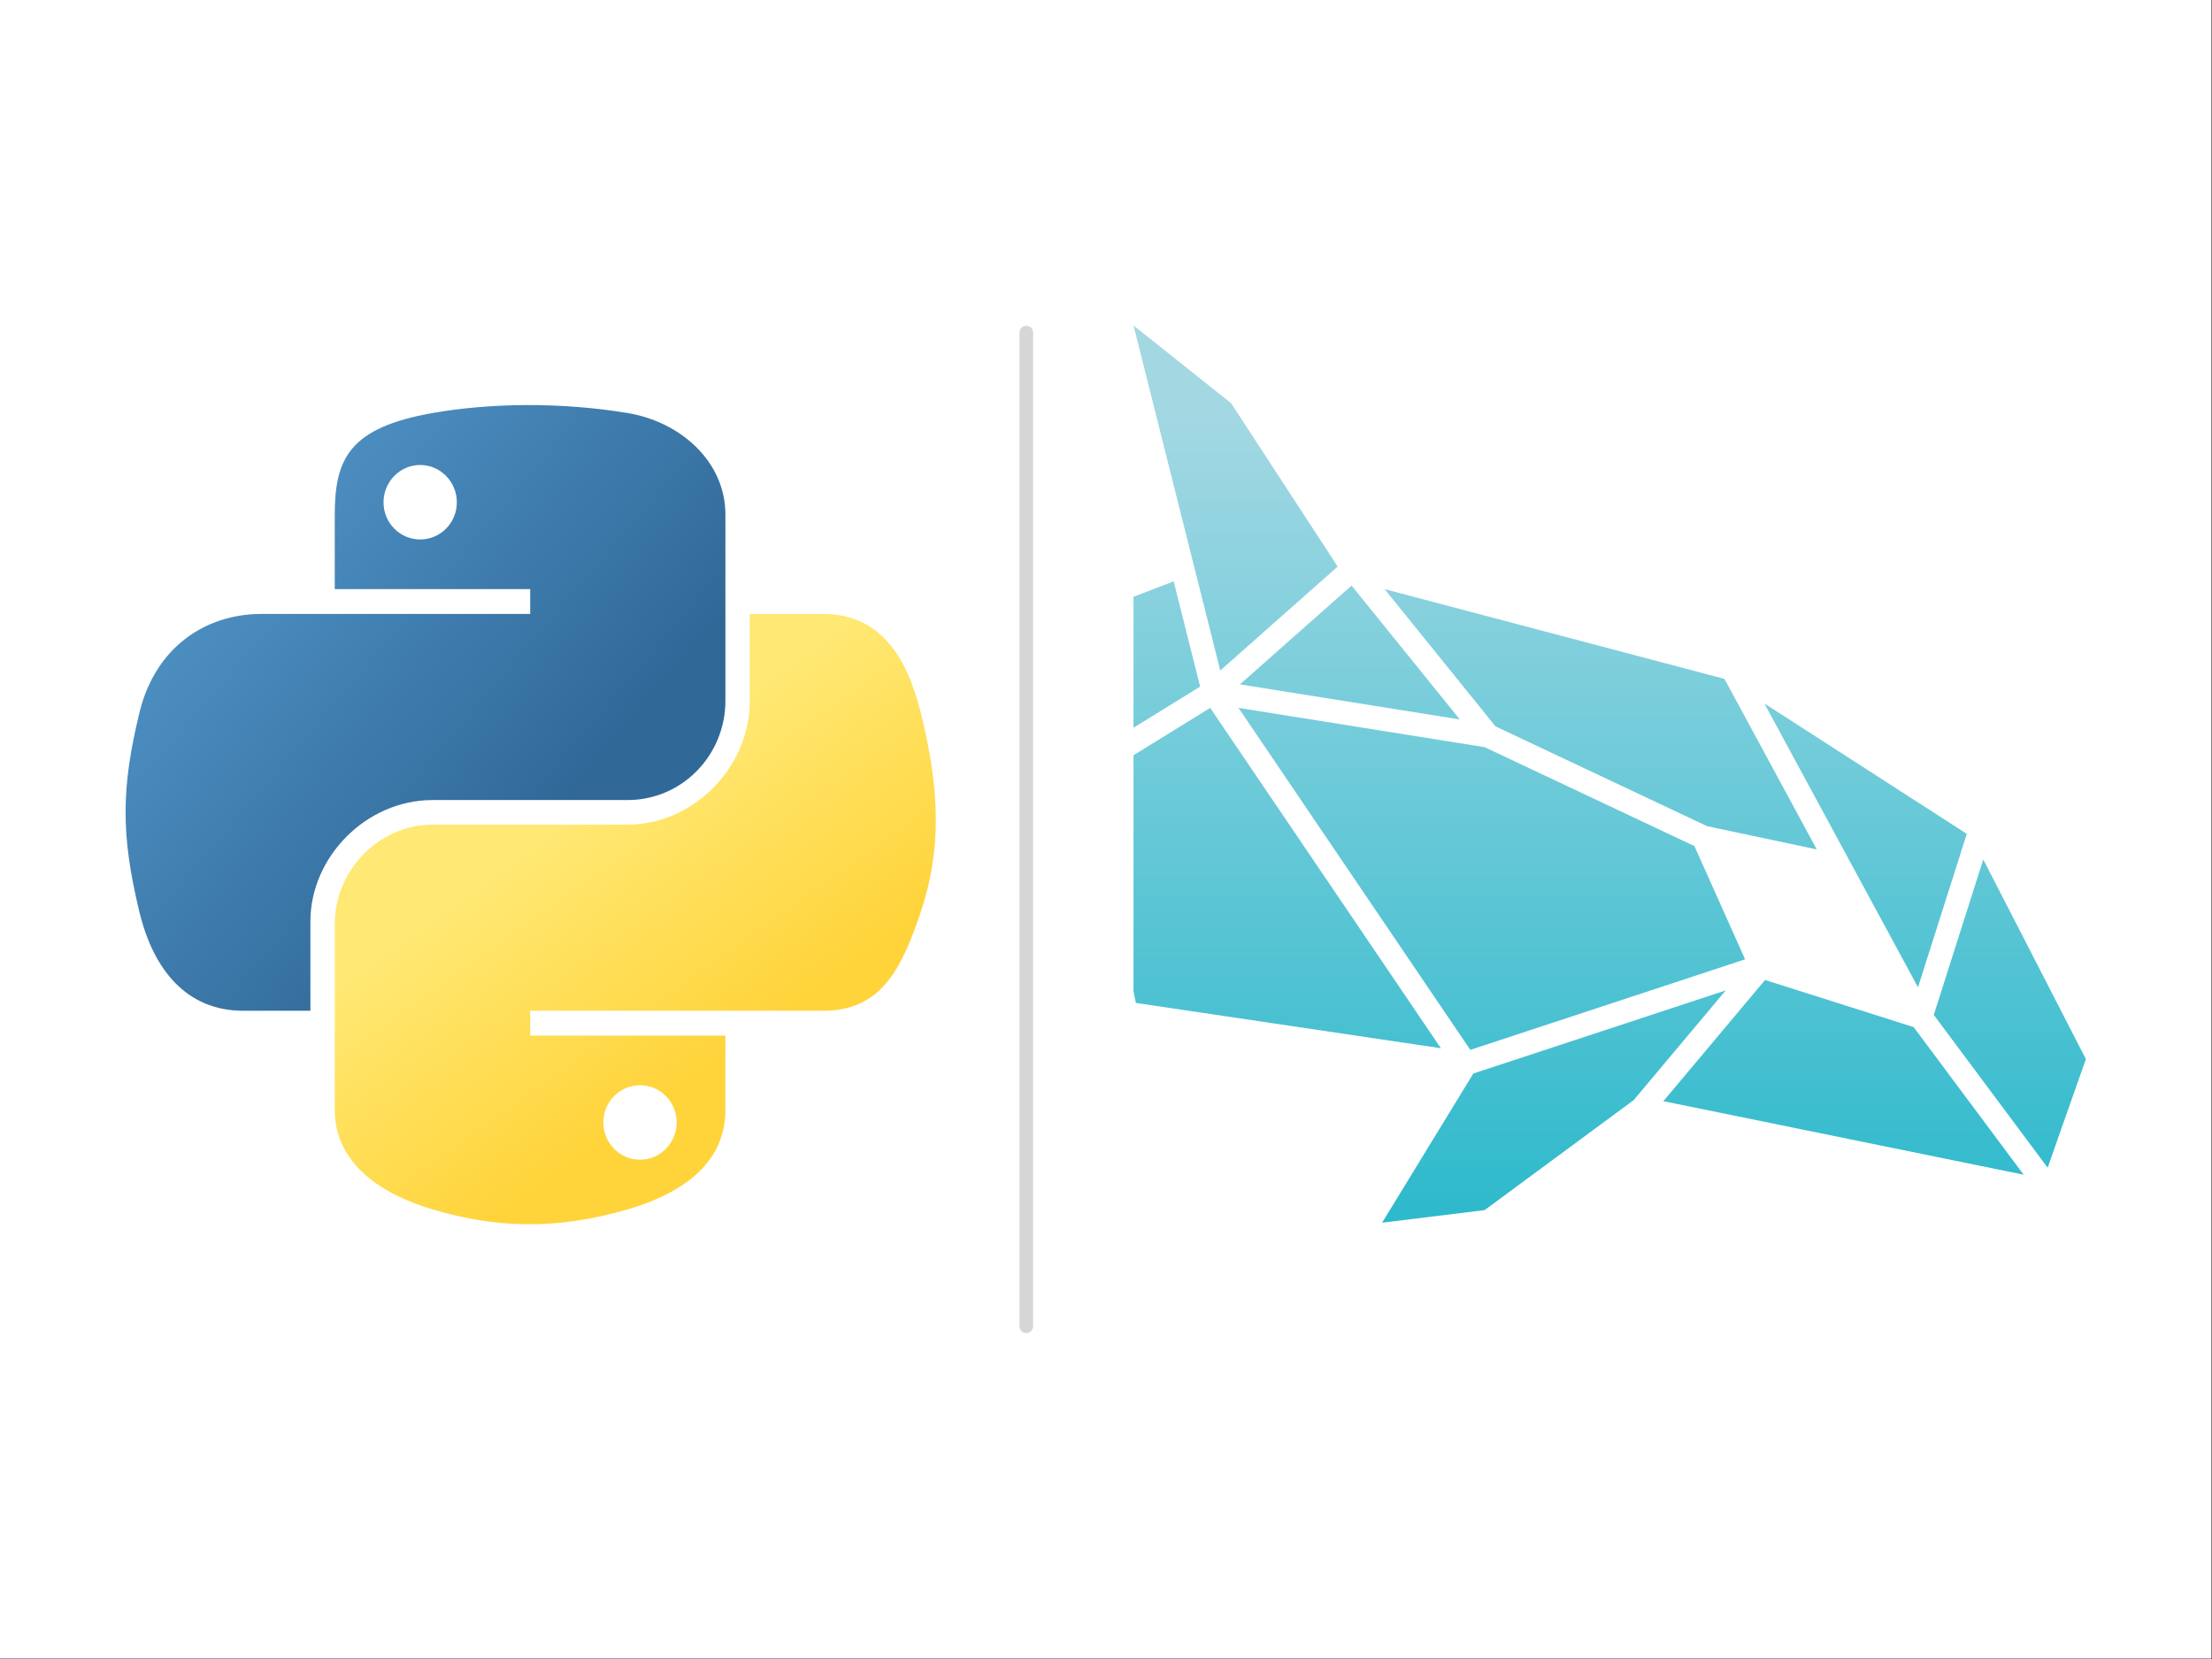 <?xml version="1.0" encoding="UTF-8" standalone="no"?>
<!-- Created with Inkscape (http://www.inkscape.org/) -->

<svg
   version="1.1"
   id="svg2"
   width="640"
   height="480"
   viewBox="0 0 640 480"
   sodipodi:docname="orca-product-page-opi.svg"
   inkscape:version="1.2.2 (b0a8486541, 2022-12-01)"
   xmlns:inkscape="http://www.inkscape.org/namespaces/inkscape"
   xmlns:sodipodi="http://sodipodi.sourceforge.net/DTD/sodipodi-0.dtd"
   xmlns="http://www.w3.org/2000/svg"
   xmlns:svg="http://www.w3.org/2000/svg">
  <rect x="0" y="0" width="640" height="480" fill="#333333" stroke="none"/>
  <defs
     id="defs6">
    <clipPath
       clipPathUnits="userSpaceOnUse"
       id="clipPath22">
      <path
         d="M 246.031,27.535 H 480.593 V 289.422 H 246.031 Z"
         id="path20" />
    </clipPath>
    <clipPath
       clipPathUnits="userSpaceOnUse"
       id="clipPath32">
      <path
         d="M 0,0 H 481 V 361 H 0 Z"
         id="path30" />
    </clipPath>
    <linearGradient
       x1="0"
       y1="0"
       x2="1"
       y2="0"
       gradientUnits="userSpaceOnUse"
       gradientTransform="matrix(0,-268.014,268.014,0,228.921,344.211)"
       spreadMethod="pad"
       id="linearGradient54">
      <stop
         style="stop-opacity:1;stop-color:#00aec3"
         offset="0"
         id="stop46" />
      <stop
         style="stop-opacity:1;stop-color:#00aec3"
         offset="0.05"
         id="stop48" />
      <stop
         style="stop-opacity:1;stop-color:#a3d8e3"
         offset="0.95"
         id="stop50" />
      <stop
         style="stop-opacity:1;stop-color:#a3d8e3"
         offset="1"
         id="stop52" />
    </linearGradient>
    <clipPath
       clipPathUnits="userSpaceOnUse"
       id="clipPath66">
      <path
         d="M 0,0 H 481 V 361 H 0 Z"
         id="path64" />
    </clipPath>
    <linearGradient
       x1="0"
       y1="0"
       x2="1"
       y2="0"
       gradientUnits="userSpaceOnUse"
       gradientTransform="matrix(0,-268.014,268.014,0,274.826,344.211)"
       spreadMethod="pad"
       id="linearGradient88">
      <stop
         style="stop-opacity:1;stop-color:#00aec3"
         offset="0"
         id="stop80" />
      <stop
         style="stop-opacity:1;stop-color:#00aec3"
         offset="0.05"
         id="stop82" />
      <stop
         style="stop-opacity:1;stop-color:#a3d8e3"
         offset="0.95"
         id="stop84" />
      <stop
         style="stop-opacity:1;stop-color:#a3d8e3"
         offset="1"
         id="stop86" />
    </linearGradient>
    <clipPath
       clipPathUnits="userSpaceOnUse"
       id="clipPath100">
      <path
         d="M 0,0 H 481 V 361 H 0 Z"
         id="path98" />
    </clipPath>
    <linearGradient
       x1="0"
       y1="0"
       x2="1"
       y2="0"
       gradientUnits="userSpaceOnUse"
       gradientTransform="matrix(0,-268.014,268.014,0,347.433,344.211)"
       spreadMethod="pad"
       id="linearGradient122">
      <stop
         style="stop-opacity:1;stop-color:#00aec3"
         offset="0"
         id="stop114" />
      <stop
         style="stop-opacity:1;stop-color:#00aec3"
         offset="0.05"
         id="stop116" />
      <stop
         style="stop-opacity:1;stop-color:#a3d8e3"
         offset="0.95"
         id="stop118" />
      <stop
         style="stop-opacity:1;stop-color:#a3d8e3"
         offset="1"
         id="stop120" />
    </linearGradient>
    <clipPath
       clipPathUnits="userSpaceOnUse"
       id="clipPath134">
      <path
         d="M 0,0 H 481 V 361 H 0 Z"
         id="path132" />
    </clipPath>
    <linearGradient
       x1="0"
       y1="0"
       x2="1"
       y2="0"
       gradientUnits="userSpaceOnUse"
       gradientTransform="matrix(0,-268.014,268.014,0,292.992,344.211)"
       spreadMethod="pad"
       id="linearGradient156">
      <stop
         style="stop-opacity:1;stop-color:#00aec3"
         offset="0"
         id="stop148" />
      <stop
         style="stop-opacity:1;stop-color:#00aec3"
         offset="0.05"
         id="stop150" />
      <stop
         style="stop-opacity:1;stop-color:#a3d8e3"
         offset="0.95"
         id="stop152" />
      <stop
         style="stop-opacity:1;stop-color:#a3d8e3"
         offset="1"
         id="stop154" />
    </linearGradient>
    <clipPath
       clipPathUnits="userSpaceOnUse"
       id="clipPath168">
      <path
         d="M 0,0 H 481 V 361 H 0 Z"
         id="path166" />
    </clipPath>
    <linearGradient
       x1="0"
       y1="0"
       x2="1"
       y2="0"
       gradientUnits="userSpaceOnUse"
       gradientTransform="matrix(0,-268.014,268.014,0,404.933,344.211)"
       spreadMethod="pad"
       id="linearGradient190">
      <stop
         style="stop-opacity:1;stop-color:#00aec3"
         offset="0"
         id="stop182" />
      <stop
         style="stop-opacity:1;stop-color:#00aec3"
         offset="0.05"
         id="stop184" />
      <stop
         style="stop-opacity:1;stop-color:#a3d8e3"
         offset="0.95"
         id="stop186" />
      <stop
         style="stop-opacity:1;stop-color:#a3d8e3"
         offset="1"
         id="stop188" />
    </linearGradient>
    <clipPath
       clipPathUnits="userSpaceOnUse"
       id="clipPath202">
      <path
         d="M 0,0 H 481 V 361 H 0 Z"
         id="path200" />
    </clipPath>
    <linearGradient
       x1="0"
       y1="0"
       x2="1"
       y2="0"
       gradientUnits="userSpaceOnUse"
       gradientTransform="matrix(0,-268.014,268.014,0,400.14,344.211)"
       spreadMethod="pad"
       id="linearGradient224">
      <stop
         style="stop-opacity:1;stop-color:#00aec3"
         offset="0"
         id="stop216" />
      <stop
         style="stop-opacity:1;stop-color:#00aec3"
         offset="0.05"
         id="stop218" />
      <stop
         style="stop-opacity:1;stop-color:#a3d8e3"
         offset="0.95"
         id="stop220" />
      <stop
         style="stop-opacity:1;stop-color:#a3d8e3"
         offset="1"
         id="stop222" />
    </linearGradient>
    <clipPath
       clipPathUnits="userSpaceOnUse"
       id="clipPath236">
      <path
         d="M 0,0 H 481 V 361 H 0 Z"
         id="path234" />
    </clipPath>
    <linearGradient
       x1="0"
       y1="0"
       x2="1"
       y2="0"
       gradientUnits="userSpaceOnUse"
       gradientTransform="matrix(0,-268.014,268.014,0,323.799,344.211)"
       spreadMethod="pad"
       id="linearGradient258">
      <stop
         style="stop-opacity:1;stop-color:#00aec3"
         offset="0"
         id="stop250" />
      <stop
         style="stop-opacity:1;stop-color:#00aec3"
         offset="0.05"
         id="stop252" />
      <stop
         style="stop-opacity:1;stop-color:#a3d8e3"
         offset="0.95"
         id="stop254" />
      <stop
         style="stop-opacity:1;stop-color:#a3d8e3"
         offset="1"
         id="stop256" />
    </linearGradient>
    <clipPath
       clipPathUnits="userSpaceOnUse"
       id="clipPath270">
      <path
         d="M 0,0 H 481 V 361 H 0 Z"
         id="path268" />
    </clipPath>
    <linearGradient
       x1="0"
       y1="0"
       x2="1"
       y2="0"
       gradientUnits="userSpaceOnUse"
       gradientTransform="matrix(0,-268.014,268.014,0,268.188,344.211)"
       spreadMethod="pad"
       id="linearGradient292">
      <stop
         style="stop-opacity:1;stop-color:#00aec3"
         offset="0"
         id="stop284" />
      <stop
         style="stop-opacity:1;stop-color:#00aec3"
         offset="0.05"
         id="stop286" />
      <stop
         style="stop-opacity:1;stop-color:#a3d8e3"
         offset="0.95"
         id="stop288" />
      <stop
         style="stop-opacity:1;stop-color:#a3d8e3"
         offset="1"
         id="stop290" />
    </linearGradient>
    <clipPath
       clipPathUnits="userSpaceOnUse"
       id="clipPath304">
      <path
         d="M 0,0 H 481 V 361 H 0 Z"
         id="path302" />
    </clipPath>
    <linearGradient
       x1="0"
       y1="0"
       x2="1"
       y2="0"
       gradientUnits="userSpaceOnUse"
       gradientTransform="matrix(0,-268.014,268.014,0,436.239,344.211)"
       spreadMethod="pad"
       id="linearGradient326">
      <stop
         style="stop-opacity:1;stop-color:#00aec3"
         offset="0"
         id="stop318" />
      <stop
         style="stop-opacity:1;stop-color:#00aec3"
         offset="0.05"
         id="stop320" />
      <stop
         style="stop-opacity:1;stop-color:#a3d8e3"
         offset="0.95"
         id="stop322" />
      <stop
         style="stop-opacity:1;stop-color:#a3d8e3"
         offset="1"
         id="stop324" />
    </linearGradient>
    <clipPath
       clipPathUnits="userSpaceOnUse"
       id="clipPath338">
      <path
         d="M 0,0 H 481 V 361 H 0 Z"
         id="path336" />
    </clipPath>
    <linearGradient
       x1="0"
       y1="0"
       x2="1"
       y2="0"
       gradientUnits="userSpaceOnUse"
       gradientTransform="matrix(0,-268.014,268.014,0,337.276,344.211)"
       spreadMethod="pad"
       id="linearGradient360">
      <stop
         style="stop-opacity:1;stop-color:#00aec3"
         offset="0"
         id="stop352" />
      <stop
         style="stop-opacity:1;stop-color:#00aec3"
         offset="0.05"
         id="stop354" />
      <stop
         style="stop-opacity:1;stop-color:#a3d8e3"
         offset="0.95"
         id="stop356" />
      <stop
         style="stop-opacity:1;stop-color:#a3d8e3"
         offset="1"
         id="stop358" />
    </linearGradient>
    <linearGradient
       x1="26.649"
       y1="20.604"
       x2="135.665"
       y2="114.398"
       gradientUnits="userSpaceOnUse"
       gradientTransform="matrix(0.89,0,0,0.899,3.537,69.406)"
       spreadMethod="pad"
       id="linearGradient382">
      <stop
         style="stop-opacity:1;stop-color:#5a9fd4"
         offset="0"
         id="stop378" />
      <stop
         style="stop-opacity:1;stop-color:#306998"
         offset="1"
         id="stop380" />
    </linearGradient>
    <linearGradient
       x1="150.961"
       y1="192.352"
       x2="112.031"
       y2="137.273"
       gradientUnits="userSpaceOnUse"
       gradientTransform="matrix(0.89,0,0,0.899,3.537,69.406)"
       spreadMethod="pad"
       id="linearGradient400">
      <stop
         style="stop-opacity:1;stop-color:#ffd43b"
         offset="0"
         id="stop396" />
      <stop
         style="stop-opacity:1;stop-color:#ffe873"
         offset="1"
         id="stop398" />
    </linearGradient>
  </defs>
  <sodipodi:namedview
     id="namedview4"
     pagecolor="#505050"
     bordercolor="#eeeeee"
     borderopacity="1"
     inkscape:showpageshadow="0"
     inkscape:pageopacity="0"
     inkscape:pagecheckerboard="0"
     inkscape:deskcolor="#505050"
     showgrid="false"
     inkscape:zoom="0.49673191"
     inkscape:cx="578.78303"
     inkscape:cy="193.2632"
     inkscape:window-width="1720"
     inkscape:window-height="683"
     inkscape:window-x="200"
     inkscape:window-y="0"
     inkscape:window-maximized="1"
     inkscape:current-layer="g10">
    <inkscape:page
       x="0"
       y="0"
       id="page8"
       width="640"
       height="480" />
  </sodipodi:namedview>
  <g
     id="g10"
     inkscape:groupmode="layer"
     inkscape:label="Page 1"
     transform="matrix(1.333,0,0,1.333,0,1.2e-5)">
    <g
       id="g12">
      <path
         d="M 0,0 H 480 V 360 H 0 Z"
         style="fill:#ffffff;fill-opacity:1;fill-rule:nonzero;stroke:none"
         id="path14" />
    </g>
    <g
       id="g16">
      <g
         id="g18"
         clip-path="url(#clipPath22)">
        <g
           id="g24">
          <g
             id="g26">
            <g
               id="g28"
               clip-path="url(#clipPath32)">
              <g
                 id="g34">
                <g
                   id="g36">
                  <g
                     id="g38">
                    <g
                       id="g44">
                      <path
                         d="m 197.348,148.273 16.754,29.391 46.394,-28.637 -5.75,-22.847 z"
                         style="fill:url(#linearGradient54);stroke:none"
                         id="path56" />
                    </g>
                  </g>
                </g>
              </g>
            </g>
          </g>
        </g>
        <g
           id="g58">
          <g
             id="g60">
            <g
               id="g62"
               clip-path="url(#clipPath66)">
              <g
                 id="g68">
                <g
                   id="g70">
                  <g
                     id="g72">
                    <g
                       id="g78">
                      <path
                         d="m 236.906,169.566 9.633,48.122 66.207,9.832 -50.07,-73.868 z"
                         style="fill:url(#linearGradient88);stroke:none"
                         id="path90" />
                    </g>
                  </g>
                </g>
              </g>
            </g>
          </g>
        </g>
        <g
           id="g92">
          <g
             id="g94">
            <g
               id="g96"
               clip-path="url(#clipPath100)">
              <g
                 id="g102">
                <g
                   id="g104">
                  <g
                     id="g106">
                    <g
                       id="g112">
                      <path
                         d="m 324.605,157.664 45.934,21.66 23.793,5.043 -20.027,-37.008 -73.77,-19.488 z"
                         style="fill:url(#linearGradient122);stroke:none"
                         id="path124" />
                    </g>
                  </g>
                </g>
              </g>
            </g>
          </g>
        </g>
        <g
           id="g126">
          <g
             id="g128">
            <g
               id="g130"
               clip-path="url(#clipPath134)">
              <g
                 id="g136">
                <g
                   id="g138">
                  <g
                     id="g140">
                    <g
                       id="g146">
                      <path
                         d="m 269.133,148.543 47.719,7.617 -23.485,-29.066 z"
                         style="fill:url(#linearGradient156);stroke:none"
                         id="path158" />
                    </g>
                  </g>
                </g>
              </g>
            </g>
          </g>
        </g>
        <g
           id="g160">
          <g
             id="g162">
            <g
               id="g164"
               clip-path="url(#clipPath168)">
              <g
                 id="g170">
                <g
                   id="g172">
                  <g
                     id="g174">
                    <g
                       id="g180">
                      <path
                         d="m 416.305,214.289 10.593,-33.301 -43.933,-28.3 z"
                         style="fill:url(#linearGradient190);stroke:none"
                         id="path192" />
                    </g>
                  </g>
                </g>
              </g>
            </g>
          </g>
        </g>
        <g
           id="g194">
          <g
             id="g196">
            <g
               id="g198"
               clip-path="url(#clipPath202)">
              <g
                 id="g204">
                <g
                   id="g206">
                  <g
                     id="g208">
                    <g
                       id="g214">
                      <path
                         d="m 361.043,239.012 78.195,15.957 -23.875,-32.031 -32.254,-10.231 z"
                         style="fill:url(#linearGradient224);stroke:none"
                         id="path226" />
                    </g>
                  </g>
                </g>
              </g>
            </g>
          </g>
        </g>
        <g
           id="g228">
          <g
             id="g230">
            <g
               id="g232"
               clip-path="url(#clipPath236)">
              <g
                 id="g238">
                <g
                   id="g240">
                  <g
                     id="g242">
                    <g
                       id="g248">
                      <path
                         d="m 319.133,227.875 59.644,-19.648 -10.996,-24.579 -45.547,-21.476 -53.414,-8.524 z"
                         style="fill:url(#linearGradient258);stroke:none"
                         id="path260" />
                    </g>
                  </g>
                </g>
              </g>
            </g>
          </g>
        </g>
        <g
           id="g262">
          <g
             id="g264">
            <g
               id="g266"
               clip-path="url(#clipPath270)">
              <g
                 id="g272">
                <g
                   id="g274">
                  <g
                     id="g276">
                    <g
                       id="g282">
                      <path
                         d="m 246.031,70.645 18.828,74.886 25.489,-22.558 -23.141,-35.469 z"
                         style="fill:url(#linearGradient292);stroke:none"
                         id="path294" />
                    </g>
                  </g>
                </g>
              </g>
            </g>
          </g>
        </g>
        <g
           id="g296">
          <g
             id="g298">
            <g
               id="g300"
               clip-path="url(#clipPath304)">
              <g
                 id="g306">
                <g
                   id="g308">
                  <g
                     id="g310">
                    <g
                       id="g316">
                      <path
                         d="m 419.734,220.289 24.711,33.16 8.301,-23.574 -22.273,-43.328 z"
                         style="fill:url(#linearGradient326);stroke:none"
                         id="path328" />
                    </g>
                  </g>
                </g>
              </g>
            </g>
          </g>
        </g>
        <g
           id="g330">
          <g
             id="g332">
            <g
               id="g334"
               clip-path="url(#clipPath338)">
              <g
                 id="g340">
                <g
                   id="g342">
                  <g
                     id="g344">
                    <g
                       id="g350">
                      <path
                         d="m 319.785,233.012 -19.797,32.379 22.254,-2.735 32.356,-23.875 19.968,-23.808 z"
                         style="fill:url(#linearGradient360);stroke:none"
                         id="path362" />
                    </g>
                  </g>
                </g>
              </g>
            </g>
          </g>
        </g>
      </g>
    </g>
    <g
       id="g364">
      <path
         d="m 222.75,289.355 c -0.812,-0.007 -1.469,-0.675 -1.469,-1.488 V 72.203 c 0,-0.816 0.657,-1.48 1.469,-1.492 0.824,0 1.492,0.668 1.488,1.492 v 215.664 c 0.004,0.821 -0.664,1.492 -1.488,1.488 z"
         style="fill:#d6d6d6;fill-opacity:1;fill-rule:nonzero;stroke:none"
         id="path366" />
      <g
         id="g368">
        <g
           id="g370">
          <g
             id="g376">
            <path
               d="m 114.145,87.922 c -7.254,0.035 -14.18,0.652 -20.274,1.73 -17.949,3.172 -21.211,9.809 -21.211,22.051 v 16.168 h 42.422 v 5.387 h -58.34 c -12.328,0 -23.125,7.41 -26.5,21.508 -3.894,16.16 -4.07,26.242 0,43.113 3.016,12.559 10.215,21.508 22.543,21.508 h 14.586 v -19.383 c 0,-14 12.113,-26.352 26.5,-26.352 h 42.371 c 11.797,0 21.211,-9.711 21.211,-21.554 v -40.395 c 0,-11.496 -9.699,-20.133 -21.211,-22.051 -7.285,-1.211 -14.847,-1.765 -22.097,-1.73 z m -22.942,13.004 c 4.379,0 7.957,3.636 7.957,8.109 0,4.453 -3.578,8.059 -7.957,8.059 -4.398,0 -7.961,-3.606 -7.961,-8.059 0,-4.473 3.563,-8.109 7.961,-8.109 z"
               style="fill:url(#linearGradient382);stroke:none"
               id="path384" />
          </g>
        </g>
      </g>
      <g
         id="g386">
        <g
           id="g388">
          <g
             id="g394">
            <path
               d="m 162.742,133.258 v 18.84 c 0,14.601 -12.379,26.894 -26.5,26.894 H 93.871 c -11.605,0 -21.211,9.934 -21.211,21.559 v 40.39 c 0,11.497 10,18.258 21.211,21.559 13.43,3.945 26.305,4.66 42.371,0 10.68,-3.094 21.211,-9.316 21.211,-21.559 v -16.168 h -42.371 v -5.386 h 63.582 c 12.328,0 16.922,-8.602 21.211,-21.508 4.426,-13.289 4.238,-26.067 0,-43.113 -3.047,-12.274 -8.867,-21.508 -21.211,-21.508 z m -23.828,102.297 c 4.395,0 7.957,3.601 7.957,8.058 0,4.469 -3.562,8.106 -7.957,8.106 -4.383,0 -7.961,-3.637 -7.961,-8.106 0,-4.457 3.578,-8.058 7.961,-8.058 z"
               style="fill:url(#linearGradient400);stroke:none"
               id="path402" />
          </g>
        </g>
      </g>
    </g>
  </g>
</svg>
